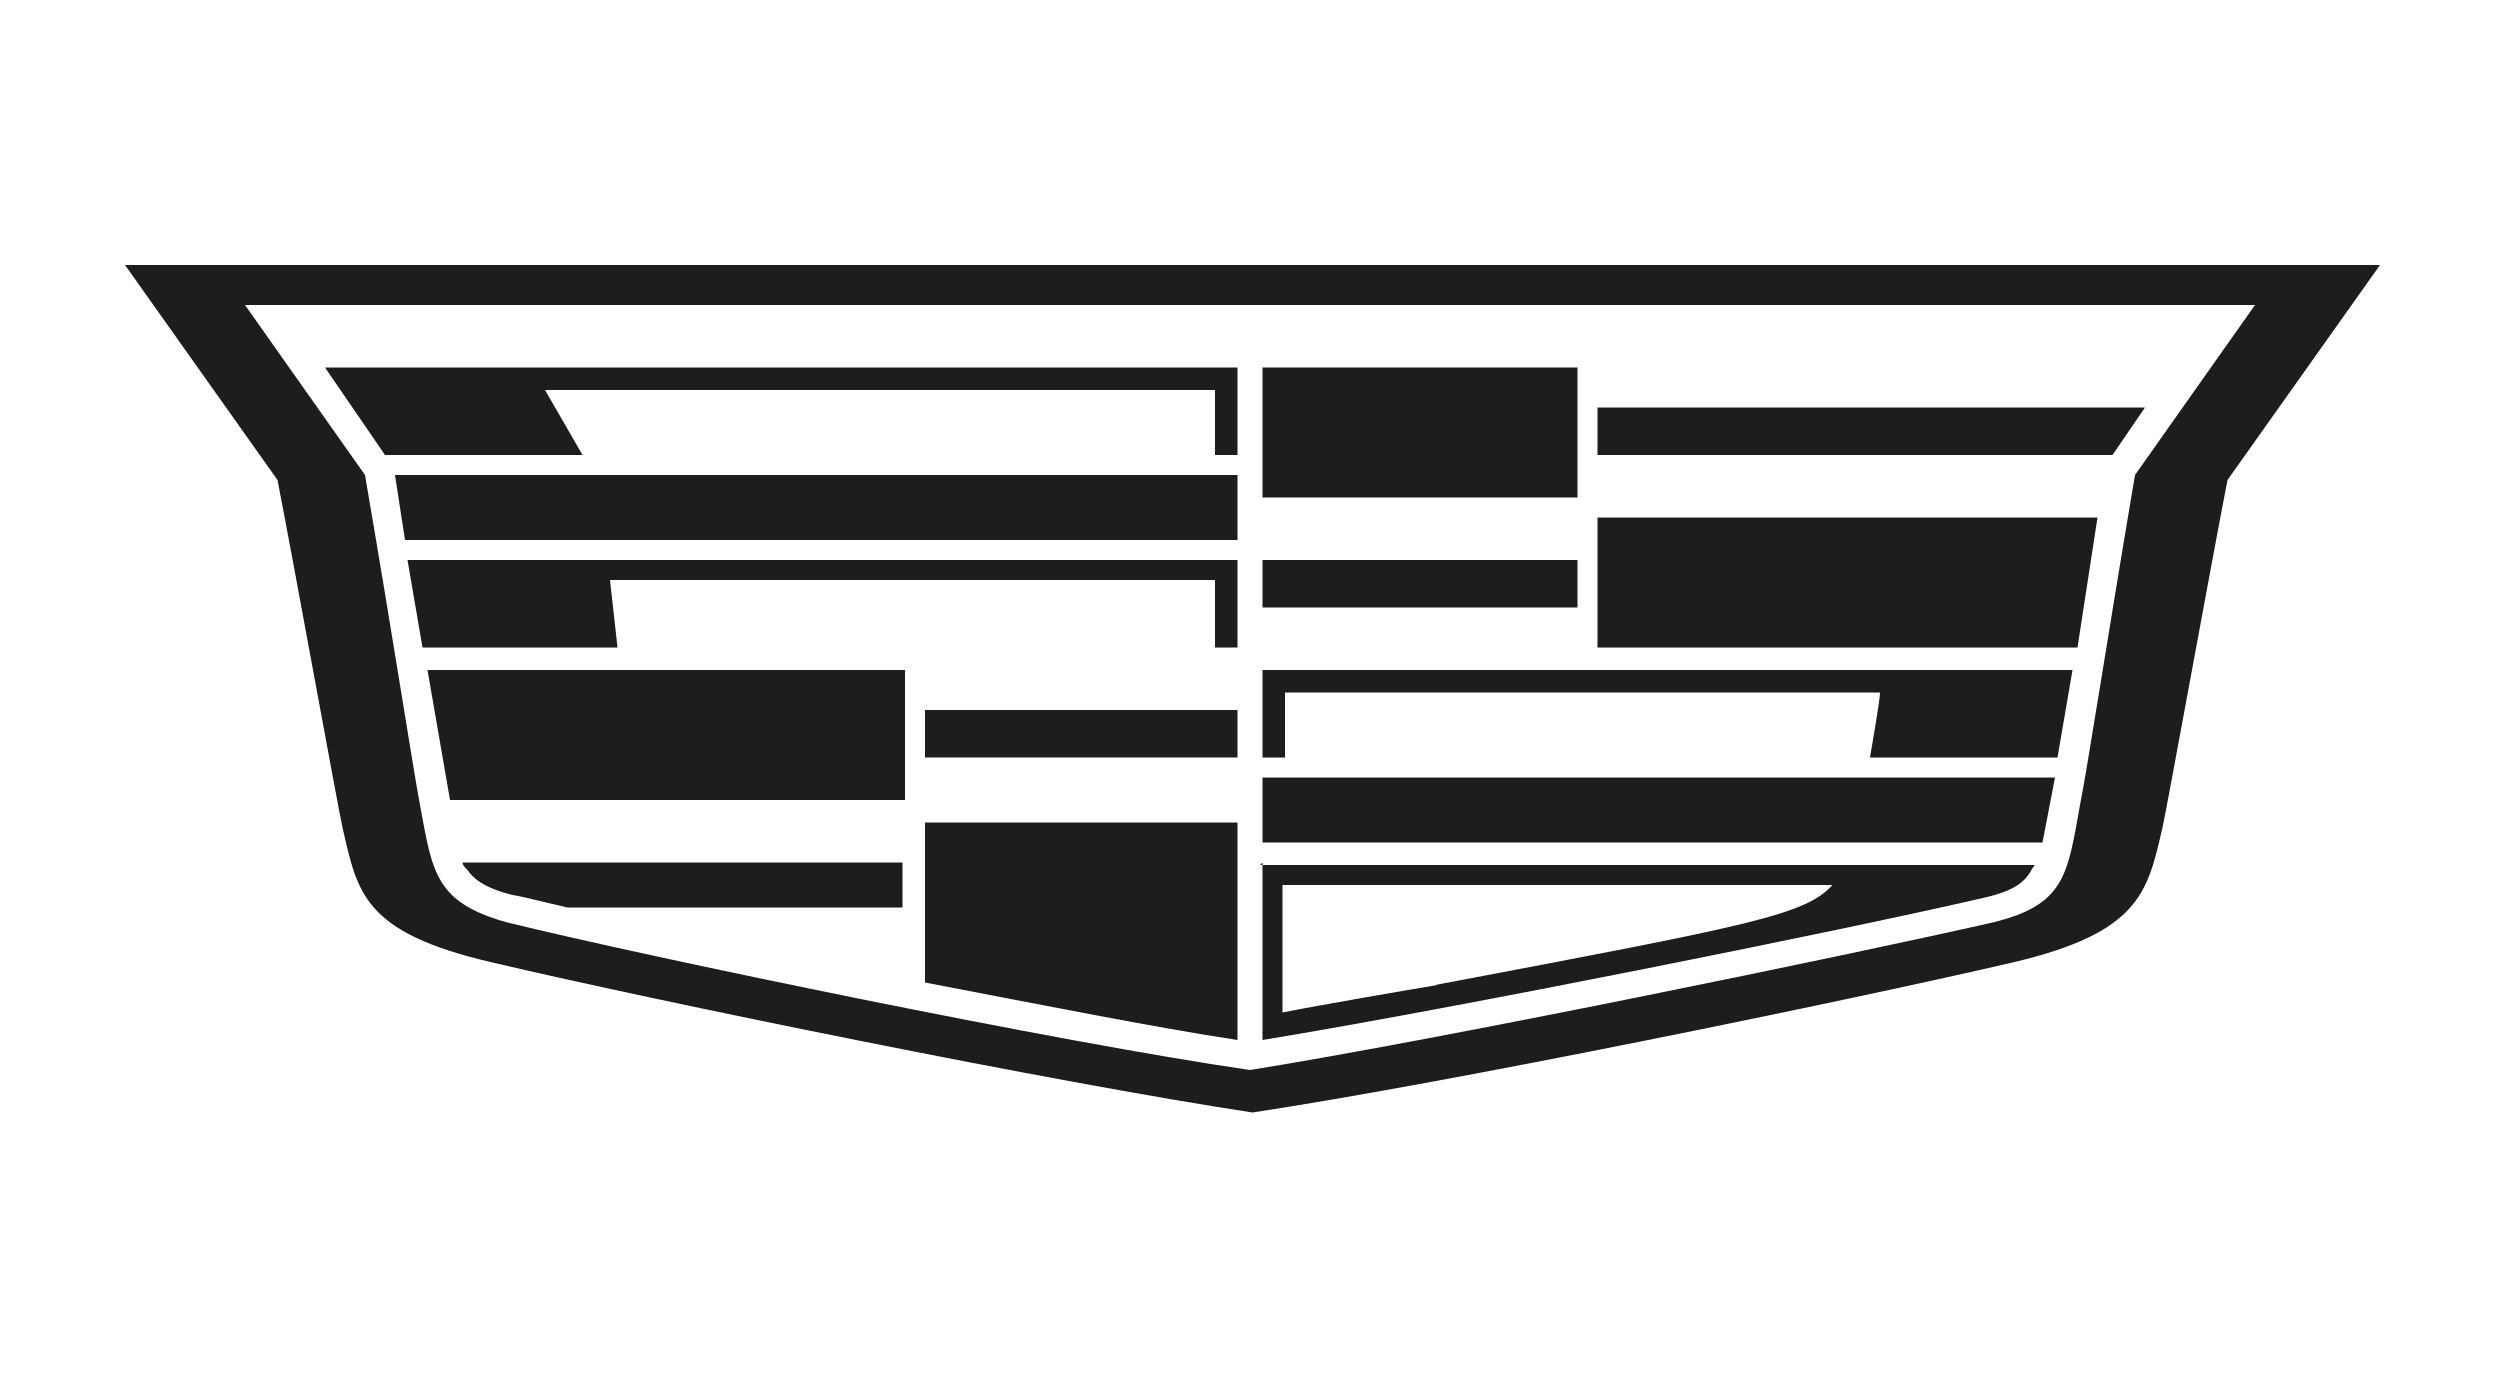 <?xml version="1.0" encoding="UTF-8"?>
<svg id="Layer_1" xmlns="http://www.w3.org/2000/svg" version="1.1" viewBox="0 0 100 55">
  <!-- Generator: Adobe Illustrator 29.1.0, SVG Export Plug-In . SVG Version: 2.1.0 Build 142)  -->
  <defs>
    <style>
      .st0 {
        fill: #1d1d1b;
      }
    </style>
  </defs>
  <path class="st0" d="M5,10.6l6.1,8.6c.7,3.6,2.4,13,2.6,13.9.6,2.6.8,4.2,6,5.4,6.8,1.6,22.5,4.8,30.4,6,7.9-1.2,23.5-4.4,30.4-6,5.1-1.2,5.4-2.8,6-5.4.2-.9,1.9-10.3,2.6-13.9l6.1-8.6H5ZM85.4,19c-1.2,7.1-1.9,11.7-2.2,13.2-.5,2.8-.6,4-3.5,4.7-5.7,1.3-22.2,4.7-29.7,5.9-7.6-1.1-24-4.5-29.7-5.9-2.9-.8-3-2-3.5-4.7-.3-1.6-1-6.2-2.2-13.2l-4.8-6.8h80.4l-4.8,6.8Z"/>
  <polygon class="st0" points="24.7 25.9 16.9 25.9 16.3 22.4 49.5 22.4 49.5 25.9 48.6 25.9 48.6 23.2 24.4 23.2 24.7 25.9"/>
  <polygon class="st0" points="16.2 21.6 49.5 21.6 49.5 19 15.8 19 16.2 21.6"/>
  <rect class="st0" x="37" y="28.4" width="12.5" height="1.9"/>
  <polygon class="st0" points="15.4 18.2 23.3 18.2 21.8 15.6 48.6 15.6 48.6 18.2 49.5 18.2 49.5 14.7 13 14.7 15.4 18.2"/>
  <rect class="st0" x="50.5" y="14.7" width="12.6" height="5.2"/>
  <path class="st0" d="M18.7,34.8c.2.3.6.7,1.8,1,.6.1,1.3.3,2.2.5h13.4v-1.8h-17.6c0,.1.1.2.2.3Z"/>
  <polygon class="st0" points="18 32 36.2 32 36.2 26.8 17.1 26.8 18 32"/>
  <path class="st0" d="M37,39.3c4.7.9,9.2,1.8,12.5,2.3v-8.7h-12.5v6.5Z"/>
  <polygon class="st0" points="63.9 25.9 83.1 25.9 83.9 20.7 63.9 20.7 63.9 25.9"/>
  <polygon class="st0" points="63.9 16.3 63.9 18.2 84.5 18.2 85.8 16.3 63.9 16.3"/>
  <path class="st0" d="M50.5,30.3h.9v-2.6h23.8c0,.3-.3,2-.4,2.6h7.5l.6-3.5h-32.4v3.5Z"/>
  <polygon class="st0" points="50.5 33.7 81.7 33.7 82.2 31.1 50.5 31.1 50.5 33.7"/>
  <rect class="st0" x="50.5" y="22.4" width="12.6" height="1.9"/>
  <path class="st0" d="M50.5,34.5v7.1c7.9-1.3,23.3-4.4,28.9-5.7,1.3-.3,1.6-.7,1.8-1,0,0,.1-.2.2-.3h-31ZM57.5,39.4c-1.2.2-4.7.8-6.2,1.1v-5.1h22c-1.1,1.2-3.2,1.6-15.9,4Z"/>
</svg>